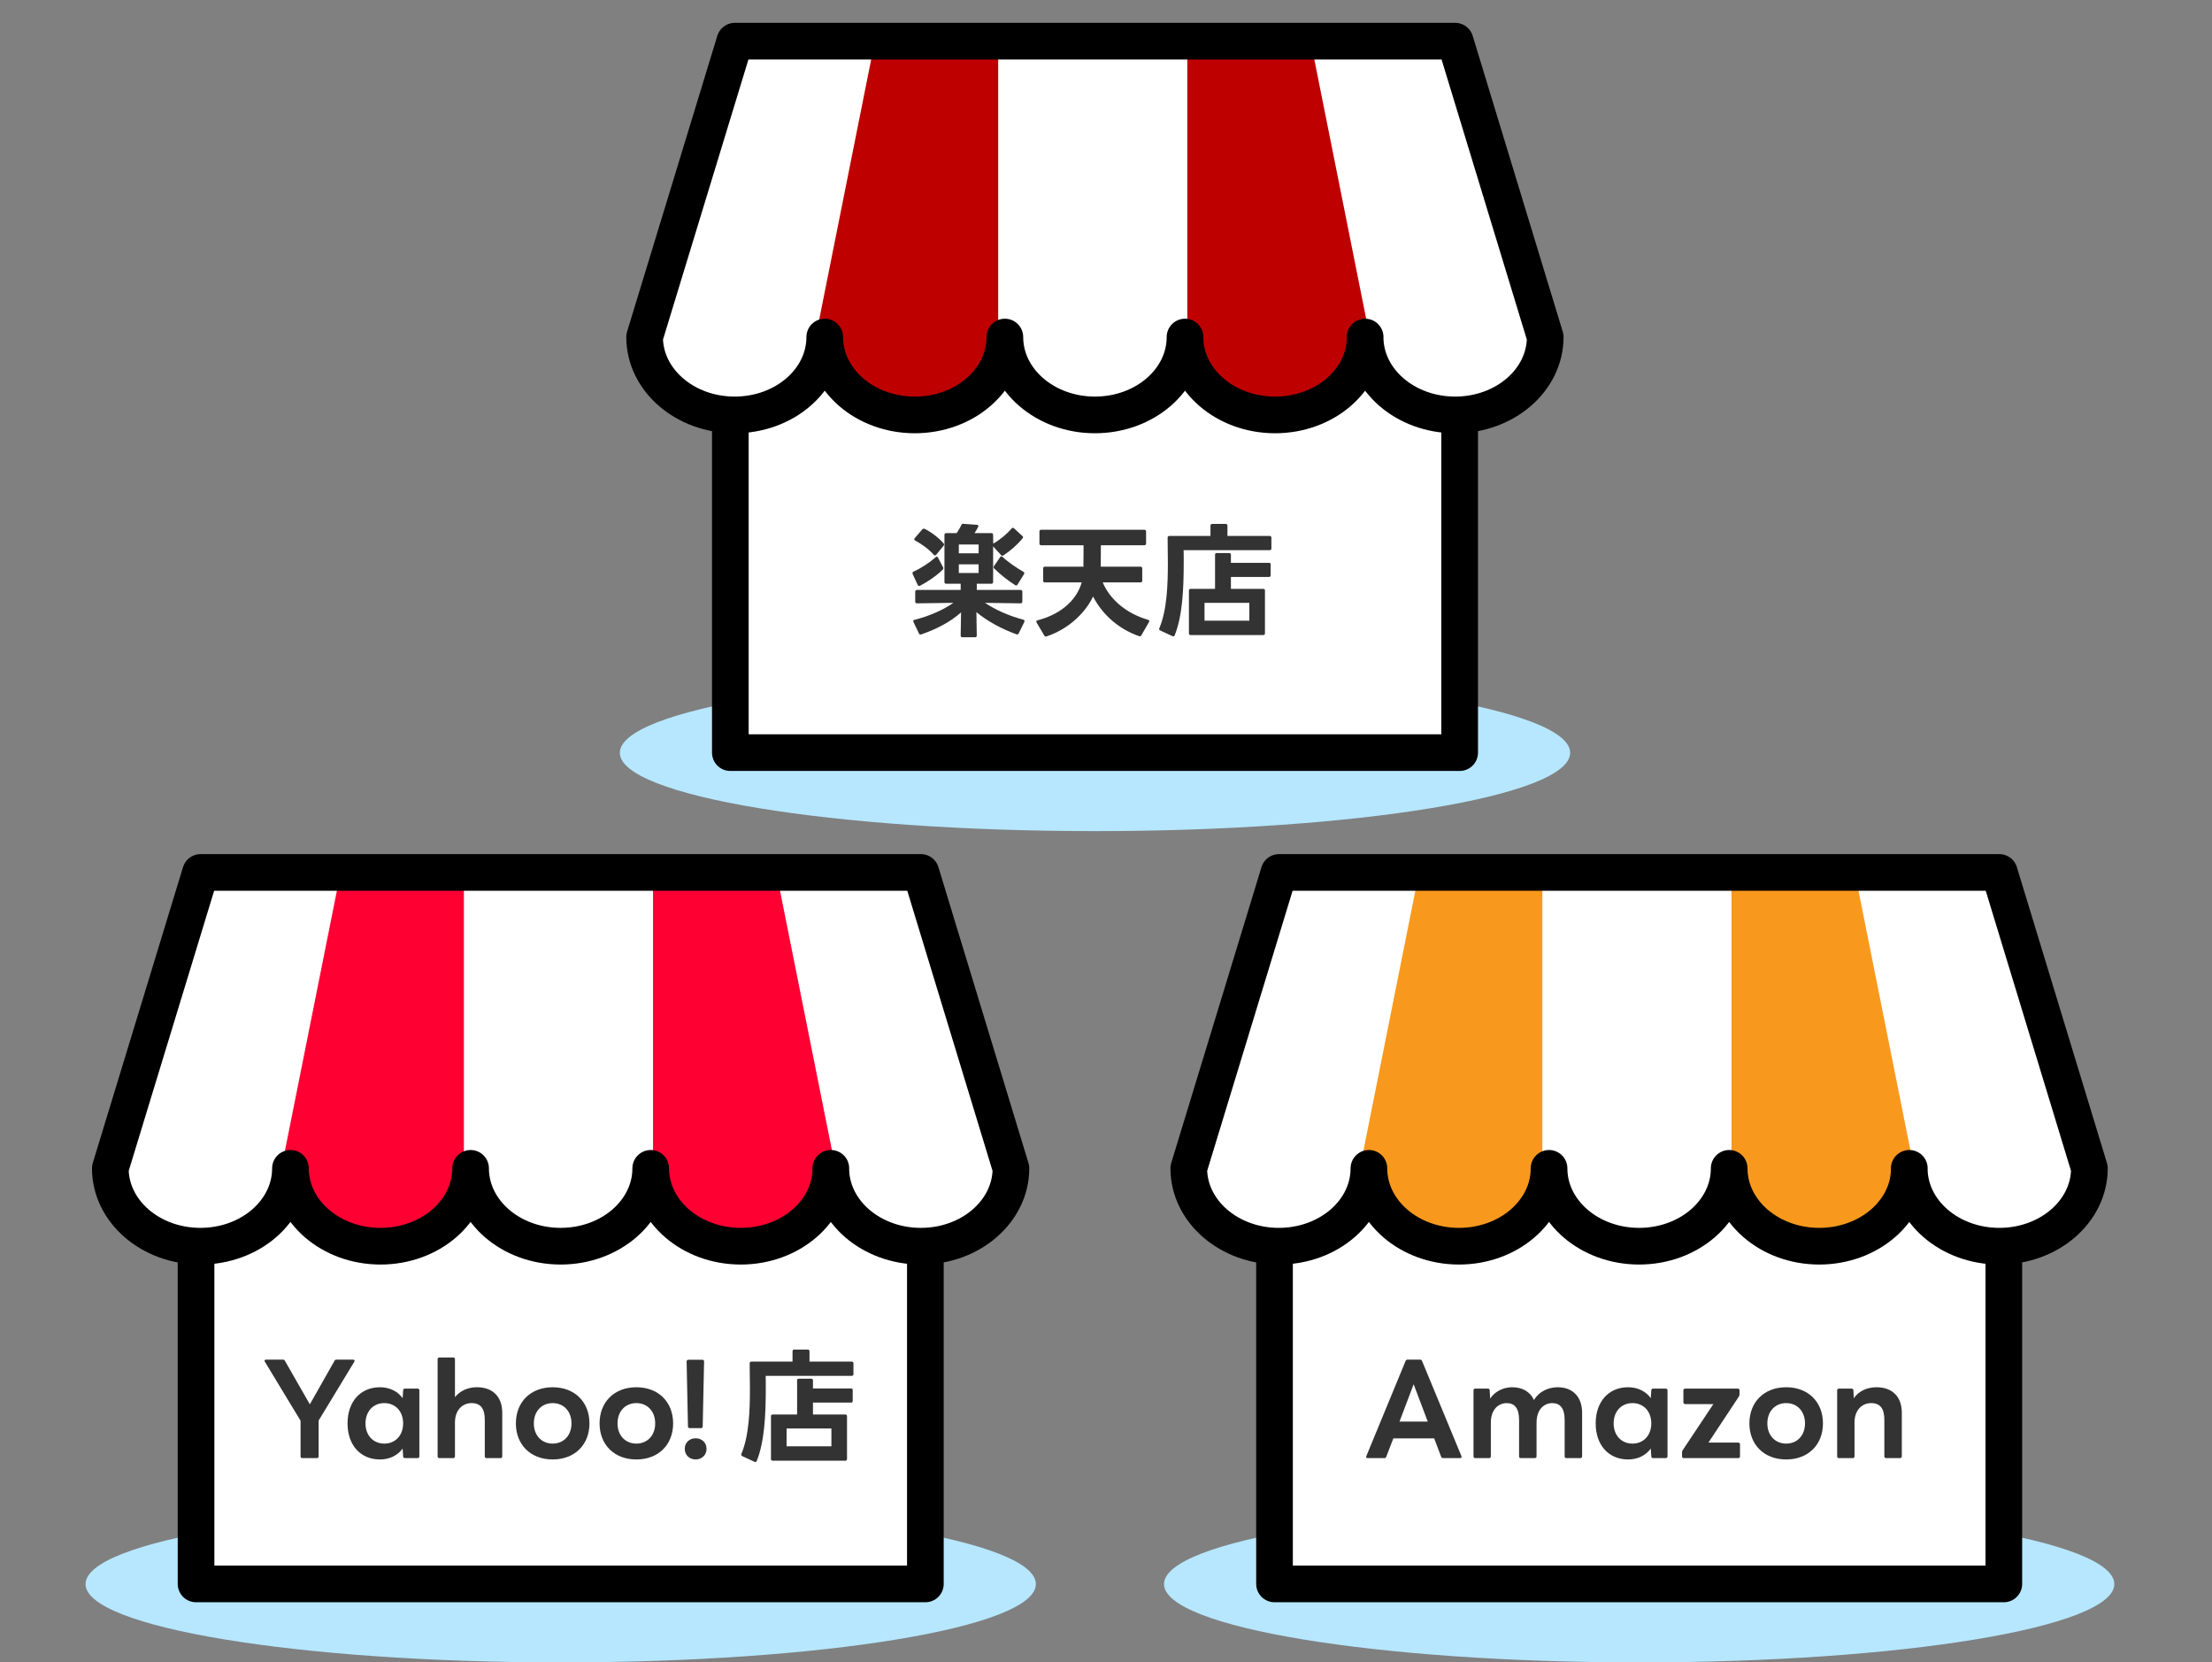 <svg width="181" height="136" viewBox="0 0 181 136" fill="none" xmlns="http://www.w3.org/2000/svg">
<rect x="0" y="0" width="181" height="136" fill="#808080" stroke="none"/>
<path d="M89.6 67.993C111.073 67.993 128.481 65.125 128.481 61.586C128.481 58.048 111.073 55.179 89.6 55.179C68.126 55.179 50.719 58.048 50.719 61.586C50.719 65.125 68.126 67.993 89.6 67.993Z" fill="#B6E7FF"/>
<path d="M119.439 28.417H59.761V61.572H119.439V28.417Z" fill="white" stroke="black" stroke-width="3" stroke-linecap="round" stroke-linejoin="round"/>
<path d="M111.705 27.206C111.705 30.725 108.407 33.576 104.335 33.576C100.263 33.576 96.965 30.725 96.965 27.206C96.965 30.725 93.667 33.576 89.595 33.576C85.523 33.576 82.225 30.725 82.225 27.206C82.225 30.725 78.927 33.576 74.855 33.576C70.784 33.576 67.485 30.725 67.485 27.206C67.485 30.725 64.187 33.576 60.115 33.576C56.044 33.576 52.746 30.725 52.746 27.206L60.129 3H119.07L126.44 27.206C126.44 30.725 123.142 33.576 119.07 33.576C114.998 33.576 111.7 30.725 111.7 27.206" fill="white"/>
<path d="M66.947 26.574L71.364 4.474H81.677V27.311C81.677 27.311 80.94 33.207 75.044 33.207C69.148 33.207 66.942 26.574 66.942 26.574H66.947Z" fill="#BF0000"/>
<path d="M111.889 26.575L107.467 4.469H97.154V27.307C97.154 27.307 97.891 33.203 103.787 33.203C109.683 33.203 111.889 26.57 111.889 26.57V26.575Z" fill="#BF0000"/>
<path d="M111.705 27.574C111.705 31.093 108.407 33.944 104.335 33.944C100.263 33.944 96.965 31.093 96.965 27.574C96.965 31.093 93.667 33.944 89.595 33.944C85.523 33.944 82.225 31.093 82.225 27.574C82.225 31.093 78.927 33.944 74.856 33.944C70.784 33.944 67.486 31.093 67.486 27.574C67.486 31.093 64.188 33.944 60.116 33.944C56.044 33.944 52.746 31.093 52.746 27.574L60.13 3.368H119.07L126.44 27.574C126.44 31.093 123.142 33.944 119.07 33.944C114.999 33.944 111.701 31.093 111.701 27.574" stroke="black" stroke-width="3" stroke-linecap="round" stroke-linejoin="round"/>
<path d="M96.12 51.973C96.089 52.054 96.019 52.085 95.937 52.044L94.934 51.578C94.853 51.537 94.833 51.477 94.863 51.396C95.492 49.916 95.562 47.839 95.562 46.055C95.562 45.528 95.552 44.403 95.542 43.988C95.542 43.897 95.593 43.846 95.684 43.846H99.049V43.005C99.049 42.914 99.099 42.863 99.19 42.863H100.295C100.386 42.863 100.437 42.914 100.437 43.005V43.846H103.892C103.984 43.846 104.034 43.897 104.034 43.988V44.87C104.034 44.961 103.984 45.011 103.892 45.011H96.85C96.86 45.113 96.86 45.68 96.86 46.005C96.86 48.264 96.748 50.423 96.12 51.973ZM97.285 48.315C97.285 48.224 97.336 48.173 97.427 48.173H99.423V45.386C99.423 45.285 99.474 45.244 99.565 45.244H100.579C100.67 45.244 100.721 45.285 100.721 45.386V46.045H103.832C103.933 46.045 103.973 46.086 103.973 46.187V47.058C103.973 47.15 103.933 47.2 103.832 47.2H100.721V48.173H103.365C103.457 48.173 103.507 48.224 103.507 48.315V51.811C103.507 51.902 103.457 51.953 103.365 51.953H97.427C97.336 51.953 97.285 51.902 97.285 51.811V48.315ZM98.562 50.777H102.23V49.318H98.562V50.777Z" fill="#333333"/>
<path d="M85.5 47.646C85.409 47.646 85.358 47.596 85.358 47.504V46.501C85.358 46.41 85.409 46.359 85.5 46.359H88.662C88.662 46.309 88.651 46.248 88.651 46.197C88.662 45.66 88.662 45.133 88.662 44.606H85.196C85.105 44.606 85.054 44.555 85.054 44.464V43.481C85.054 43.39 85.105 43.339 85.196 43.339H93.637C93.728 43.339 93.779 43.39 93.779 43.481V44.464C93.779 44.555 93.728 44.606 93.637 44.606H90.08C90.08 45.214 90.07 45.832 90.07 46.359H93.323C93.414 46.359 93.465 46.41 93.465 46.501V47.504C93.465 47.596 93.414 47.646 93.323 47.646H90.232C90.861 49.136 92.269 50.22 93.941 50.706C94.012 50.727 94.042 50.767 94.042 50.808C94.042 50.838 94.032 50.869 94.012 50.899L93.394 51.973C93.353 52.044 93.293 52.075 93.212 52.044C91.621 51.497 90.242 50.352 89.442 48.801C88.844 50.058 87.537 51.426 85.632 52.064C85.611 52.075 85.591 52.075 85.571 52.075C85.52 52.075 85.48 52.044 85.449 51.993L84.821 50.929C84.8 50.899 84.8 50.879 84.8 50.848C84.8 50.798 84.831 50.767 84.902 50.747C87.01 50.2 88.165 48.913 88.509 47.646H85.5Z" fill="#333333"/>
<path d="M77.423 47.757C77.332 47.757 77.281 47.707 77.281 47.615V43.755C77.281 43.663 77.332 43.613 77.423 43.613H78.274L78.305 43.572C78.436 43.38 78.578 43.147 78.659 42.954C78.7 42.873 78.75 42.843 78.831 42.853L79.936 42.934C80.047 42.944 80.088 43.015 80.037 43.106C79.956 43.268 79.845 43.461 79.743 43.613H81.122C81.213 43.613 81.263 43.663 81.263 43.755L81.274 44.474C81.831 44.16 82.419 43.663 82.773 43.238C82.804 43.197 82.834 43.177 82.875 43.177C82.905 43.177 82.936 43.197 82.966 43.218L83.655 43.846C83.696 43.876 83.716 43.917 83.716 43.957C83.716 43.977 83.706 44.008 83.675 44.038C83.28 44.535 82.642 45.092 82.105 45.437C82.074 45.457 82.044 45.467 82.023 45.467C81.983 45.467 81.942 45.447 81.912 45.406L81.263 44.697V47.615C81.263 47.707 81.213 47.757 81.122 47.757H79.926V48.264H83.513C83.604 48.264 83.655 48.315 83.655 48.406V49.217C83.655 49.308 83.604 49.358 83.513 49.358L80.595 49.318C81.466 49.896 82.52 50.372 83.736 50.696C83.827 50.716 83.858 50.787 83.817 50.879L83.361 51.811C83.321 51.892 83.26 51.922 83.179 51.892C81.983 51.466 80.797 50.828 79.895 50.078L79.926 51.993C79.926 52.084 79.875 52.135 79.784 52.135H78.75C78.659 52.135 78.609 52.084 78.609 51.993L78.639 50.098C77.788 50.868 76.622 51.476 75.376 51.902L75.315 51.912C75.264 51.912 75.224 51.882 75.194 51.821L74.748 50.889C74.737 50.858 74.727 50.838 74.727 50.808C74.727 50.757 74.768 50.716 74.839 50.706C76.045 50.402 77.169 49.906 78.011 49.318L75.031 49.358C74.94 49.358 74.889 49.308 74.889 49.217V48.406C74.889 48.315 74.94 48.264 75.031 48.264H78.609V47.757H77.423ZM74.677 46.957C74.666 46.926 74.666 46.906 74.666 46.886C74.666 46.835 74.687 46.795 74.748 46.764C75.376 46.481 76.024 46.055 76.561 45.589C76.592 45.558 76.622 45.538 76.653 45.538C76.693 45.538 76.734 45.569 76.754 45.619L77.169 46.41C77.18 46.44 77.19 46.46 77.19 46.491C77.19 46.531 77.169 46.562 77.139 46.602C76.643 47.099 75.893 47.605 75.285 47.919C75.254 47.93 75.234 47.94 75.204 47.94C75.163 47.94 75.123 47.909 75.092 47.849L74.677 46.957ZM75.467 43.309C75.528 43.248 75.589 43.228 75.67 43.268C76.217 43.542 76.795 43.977 77.2 44.444C77.23 44.474 77.251 44.505 77.251 44.545C77.251 44.575 77.23 44.606 77.21 44.646L76.612 45.376C76.572 45.416 76.541 45.437 76.511 45.437C76.47 45.437 76.44 45.416 76.409 45.386C76.004 44.93 75.416 44.505 74.889 44.221C74.839 44.19 74.808 44.16 74.808 44.119C74.808 44.089 74.829 44.059 74.849 44.028L75.467 43.309ZM78.457 46.876H80.078V46.166H78.457V46.876ZM78.457 45.264H80.078V44.545H78.457V45.264ZM81.841 45.579C81.871 45.528 81.902 45.508 81.942 45.508C81.973 45.508 82.003 45.528 82.034 45.558C82.52 46.014 83.159 46.44 83.736 46.774C83.787 46.805 83.817 46.845 83.817 46.886C83.817 46.916 83.807 46.947 83.787 46.977L83.26 47.828C83.229 47.879 83.189 47.899 83.148 47.899C83.128 47.899 83.098 47.889 83.067 47.869C82.49 47.504 81.861 47.008 81.355 46.511C81.324 46.481 81.304 46.44 81.304 46.4C81.304 46.369 81.314 46.339 81.334 46.308L81.841 45.579Z" fill="#333333"/>
<path d="M45.881 136C67.354 136 84.762 133.132 84.762 129.593C84.762 126.054 67.354 123.186 45.881 123.186C24.408 123.186 7 126.054 7 129.593C7 133.132 24.408 136 45.881 136Z" fill="#B6E7FF"/>
<path d="M75.72 96.424H16.042V129.579H75.72V96.424Z" fill="white" stroke="black" stroke-width="3" stroke-linecap="round" stroke-linejoin="round"/>
<path d="M67.986 95.212C67.986 98.731 64.688 101.583 60.616 101.583C56.544 101.583 53.246 98.731 53.246 95.212C53.246 98.731 49.948 101.583 45.876 101.583C41.805 101.583 38.507 98.731 38.507 95.212C38.507 98.731 35.209 101.583 31.137 101.583C27.065 101.583 23.767 98.731 23.767 95.212C23.767 98.731 20.469 101.583 16.397 101.583C12.325 101.583 9.027 98.731 9.027 95.212L16.411 71.007H75.352L82.721 95.212C82.721 98.731 79.423 101.583 75.352 101.583C71.28 101.583 67.982 98.731 67.982 95.212" fill="white"/>
<path d="M23.227 94.581L27.645 72.481H37.958V95.318C37.958 95.318 37.221 101.214 31.325 101.214C25.429 101.214 23.223 94.581 23.223 94.581H23.227Z" fill="#FF0033"/>
<path d="M68.17 94.581L63.748 72.476H53.435V95.313C53.435 95.313 54.172 101.209 60.068 101.209C65.964 101.209 68.17 94.576 68.17 94.576V94.581Z" fill="#FF0033"/>
<path d="M67.986 95.581C67.986 99.1 64.688 101.951 60.616 101.951C56.544 101.951 53.246 99.1 53.246 95.581C53.246 99.1 49.948 101.951 45.876 101.951C41.805 101.951 38.507 99.1 38.507 95.581C38.507 99.1 35.209 101.951 31.137 101.951C27.065 101.951 23.767 99.1 23.767 95.581C23.767 99.1 20.469 101.951 16.397 101.951C12.325 101.951 9.027 99.1 9.027 95.581L16.411 71.375H75.352L82.721 95.581C82.721 99.1 79.423 101.951 75.352 101.951C71.28 101.951 67.982 99.1 67.982 95.581" stroke="black" stroke-width="3" stroke-linecap="round" stroke-linejoin="round"/>
<path d="M61.921 119.519C61.891 119.6 61.819 119.63 61.739 119.59L60.735 119.124C60.654 119.083 60.634 119.022 60.664 118.941C61.293 117.462 61.364 115.384 61.364 113.601C61.364 113.074 61.353 111.949 61.343 111.534C61.343 111.442 61.394 111.392 61.485 111.392H64.85V110.551C64.85 110.459 64.9 110.409 64.991 110.409H66.096C66.187 110.409 66.238 110.459 66.238 110.551V111.392H69.693C69.785 111.392 69.835 111.442 69.835 111.534V112.415C69.835 112.506 69.785 112.557 69.693 112.557H62.651C62.661 112.658 62.661 113.226 62.661 113.55C62.661 115.81 62.549 117.968 61.921 119.519ZM63.086 115.861C63.086 115.769 63.137 115.719 63.228 115.719H65.224V112.932C65.224 112.831 65.275 112.79 65.366 112.79H66.38C66.471 112.79 66.522 112.831 66.522 112.932V113.591H69.633C69.734 113.591 69.774 113.631 69.774 113.733V114.604C69.774 114.695 69.734 114.746 69.633 114.746H66.522V115.719H69.166C69.258 115.719 69.308 115.769 69.308 115.861V119.357C69.308 119.448 69.258 119.499 69.166 119.499H63.228C63.137 119.499 63.086 119.448 63.086 119.357V115.861ZM64.363 118.323H68.031V116.864H64.363V118.323Z" fill="#333333"/>
<path d="M56.436 116.834C56.345 116.834 56.294 116.793 56.294 116.692L56.183 111.382C56.183 111.301 56.244 111.24 56.325 111.24H57.47C57.561 111.24 57.612 111.301 57.612 111.382L57.5 116.692C57.5 116.793 57.45 116.834 57.358 116.834H56.436ZM56.031 118.526C56.031 118.019 56.416 117.664 56.922 117.664C57.429 117.664 57.814 118.019 57.814 118.526C57.814 119.033 57.429 119.397 56.922 119.397C56.416 119.397 56.031 119.033 56.031 118.526Z" fill="#333333"/>
<path d="M52.071 119.397C50.247 119.397 49.061 118.171 49.061 116.449C49.061 114.716 50.247 113.49 52.071 113.49C53.895 113.49 55.08 114.716 55.08 116.449C55.08 118.171 53.895 119.397 52.071 119.397ZM50.53 116.449C50.53 117.421 51.159 118.1 52.071 118.1C52.983 118.1 53.611 117.421 53.611 116.449C53.611 115.466 52.983 114.787 52.071 114.787C51.159 114.787 50.53 115.466 50.53 116.449Z" fill="#333333"/>
<path d="M45.223 119.397C43.399 119.397 42.213 118.171 42.213 116.449C42.213 114.716 43.399 113.49 45.223 113.49C47.047 113.49 48.233 114.716 48.233 116.449C48.233 118.171 47.047 119.397 45.223 119.397ZM43.682 116.449C43.682 117.421 44.311 118.1 45.223 118.1C46.135 118.1 46.763 117.421 46.763 116.449C46.763 115.466 46.135 114.787 45.223 114.787C44.311 114.787 43.682 115.466 43.682 116.449Z" fill="#333333"/>
<path d="M35.95 119.286C35.859 119.286 35.808 119.235 35.808 119.144V111.199C35.808 111.108 35.859 111.057 35.95 111.057H37.085C37.176 111.057 37.227 111.108 37.227 111.199V114.3C37.663 113.753 38.331 113.489 39.02 113.489C40.338 113.489 41.098 114.28 41.098 115.587V119.144C41.098 119.235 41.037 119.286 40.956 119.286H39.811C39.72 119.286 39.669 119.235 39.669 119.144V116.165C39.669 115.222 39.325 114.787 38.585 114.787C37.886 114.787 37.227 115.303 37.227 116.388V119.144C37.227 119.235 37.176 119.286 37.085 119.286H35.95Z" fill="#333333"/>
<path d="M31.093 119.397C29.471 119.397 28.438 118.192 28.438 116.449C28.438 114.695 29.471 113.49 31.093 113.49C31.883 113.49 32.542 113.824 32.947 114.381L32.987 113.743C32.987 113.642 33.048 113.601 33.139 113.601H34.163C34.254 113.601 34.315 113.652 34.315 113.743V119.144C34.315 119.235 34.254 119.286 34.163 119.286H33.139C33.048 119.286 32.987 119.245 32.987 119.144L32.947 118.506C32.542 119.063 31.883 119.397 31.093 119.397ZM29.907 116.449C29.907 117.421 30.535 118.1 31.447 118.1C32.359 118.1 32.987 117.421 32.987 116.449C32.987 115.466 32.359 114.787 31.447 114.787C30.535 114.787 29.907 115.466 29.907 116.449Z" fill="#333333"/>
<path d="M24.735 119.286C24.644 119.286 24.593 119.235 24.593 119.144V116.226L21.674 111.402C21.654 111.372 21.644 111.351 21.644 111.331C21.644 111.27 21.695 111.23 21.776 111.23H23.154C23.235 111.23 23.286 111.26 23.316 111.331L25.353 114.888L27.369 111.331C27.4 111.26 27.461 111.23 27.532 111.23H28.89C29.001 111.23 29.052 111.311 28.991 111.402L26.072 116.215V119.144C26.072 119.235 26.022 119.286 25.931 119.286H24.735Z" fill="#333333"/>
<path d="M134.127 136C155.601 136 173.008 133.131 173.008 129.593C173.008 126.054 155.601 123.186 134.127 123.186C112.654 123.186 95.247 126.054 95.247 129.593C95.247 133.131 112.654 136 134.127 136Z" fill="#B6E7FF"/>
<path d="M163.966 96.423H104.289V129.579H163.966V96.423Z" fill="white" stroke="black" stroke-width="3" stroke-linecap="round" stroke-linejoin="round"/>
<path d="M156.233 95.212C156.233 98.731 152.935 101.583 148.863 101.583C144.791 101.583 141.493 98.731 141.493 95.212C141.493 98.731 138.195 101.583 134.123 101.583C130.051 101.583 126.753 98.731 126.753 95.212C126.753 98.731 123.455 101.583 119.383 101.583C115.311 101.583 112.013 98.731 112.013 95.212C112.013 98.731 108.715 101.583 104.643 101.583C100.571 101.583 97.273 98.731 97.273 95.212L104.657 71.007H163.598L170.968 95.212C170.968 98.731 167.67 101.583 163.598 101.583C159.526 101.583 156.228 98.731 156.228 95.212" fill="white"/>
<path d="M111.474 94.581L115.891 72.481H126.205V95.318C126.205 95.318 125.468 101.214 119.572 101.214C113.676 101.214 111.469 94.581 111.469 94.581H111.474Z" fill="#F8991D"/>
<path d="M156.417 94.581L151.995 72.476H141.682V95.313C141.682 95.313 142.419 101.209 148.315 101.209C154.21 101.209 156.417 94.576 156.417 94.576V94.581Z" fill="#F8991D"/>
<path d="M156.233 95.581C156.233 99.1 152.935 101.951 148.863 101.951C144.791 101.951 141.493 99.1 141.493 95.581C141.493 99.1 138.195 101.951 134.123 101.951C130.051 101.951 126.753 99.1 126.753 95.581C126.753 99.1 123.455 101.951 119.383 101.951C115.311 101.951 112.013 99.1 112.013 95.581C112.013 99.1 108.715 101.951 104.643 101.951C100.571 101.951 97.273 99.1 97.273 95.581L104.657 71.375H163.598L170.968 95.581C170.968 99.1 167.67 101.951 163.598 101.951C159.526 101.951 156.228 99.1 156.228 95.581" stroke="black" stroke-width="3" stroke-linecap="round" stroke-linejoin="round"/>
<path d="M150.471 119.286C150.38 119.286 150.329 119.235 150.329 119.144V113.743C150.329 113.652 150.38 113.601 150.471 113.601H151.505C151.586 113.601 151.657 113.642 151.657 113.743L151.687 114.391C152.103 113.783 152.812 113.49 153.542 113.49C154.859 113.49 155.619 114.28 155.619 115.587V119.144C155.619 119.235 155.558 119.286 155.477 119.286H154.332C154.241 119.286 154.19 119.235 154.19 119.144V116.165C154.19 115.222 153.846 114.787 153.106 114.787C152.407 114.787 151.748 115.303 151.748 116.388V119.144C151.748 119.235 151.697 119.286 151.606 119.286H150.471Z" fill="#333333"/>
<path d="M146.157 119.397C144.333 119.397 143.147 118.171 143.147 116.449C143.147 114.716 144.333 113.49 146.157 113.49C147.981 113.49 149.166 114.716 149.166 116.449C149.166 118.171 147.981 119.397 146.157 119.397ZM144.616 116.449C144.616 117.421 145.245 118.1 146.157 118.1C147.069 118.1 147.697 117.421 147.697 116.449C147.697 115.466 147.069 114.787 146.157 114.787C145.245 114.787 144.616 115.466 144.616 116.449Z" fill="#333333"/>
<path d="M137.777 119.286C137.696 119.286 137.635 119.235 137.635 119.144V118.8C137.635 118.739 137.666 118.678 137.696 118.627L140.199 114.868H137.889C137.808 114.868 137.747 114.807 137.747 114.716V113.743C137.747 113.652 137.808 113.601 137.889 113.601H142.196C142.287 113.601 142.338 113.652 142.338 113.743V114.077C142.338 114.138 142.317 114.189 142.287 114.25L139.794 118.019H142.236C142.327 118.019 142.378 118.08 142.378 118.171V119.144C142.378 119.235 142.327 119.286 142.236 119.286H137.777Z" fill="#333333"/>
<path d="M133.224 119.397C131.602 119.397 130.569 118.192 130.569 116.449C130.569 114.695 131.602 113.49 133.224 113.49C134.014 113.49 134.673 113.824 135.078 114.381L135.119 113.743C135.119 113.642 135.18 113.601 135.271 113.601H136.294C136.386 113.601 136.446 113.652 136.446 113.743V119.144C136.446 119.235 136.386 119.286 136.294 119.286H135.271C135.18 119.286 135.119 119.245 135.119 119.144L135.078 118.506C134.673 119.063 134.014 119.397 133.224 119.397ZM132.038 116.449C132.038 117.421 132.667 118.1 133.579 118.1C134.491 118.1 135.119 117.421 135.119 116.449C135.119 115.466 134.491 114.787 133.579 114.787C132.667 114.787 132.038 115.466 132.038 116.449Z" fill="#333333"/>
<path d="M120.714 119.286C120.622 119.286 120.572 119.235 120.572 119.144V113.743C120.572 113.652 120.622 113.601 120.714 113.601H121.747C121.828 113.601 121.899 113.642 121.899 113.743L121.93 114.422C122.335 113.814 123.024 113.49 123.733 113.49C124.585 113.49 125.213 113.864 125.517 114.533C125.932 113.844 126.682 113.49 127.463 113.49C128.699 113.49 129.459 114.28 129.459 115.587V119.144C129.459 119.235 129.398 119.286 129.317 119.286H128.172C128.081 119.286 128.03 119.235 128.03 119.144V116.165C128.03 115.222 127.675 114.787 127.017 114.787C126.348 114.787 125.73 115.303 125.73 116.388V119.144C125.73 119.235 125.669 119.286 125.588 119.286H124.443C124.352 119.286 124.301 119.235 124.301 119.144V116.165C124.301 115.222 123.946 114.787 123.288 114.787C122.619 114.787 121.99 115.303 121.99 116.388V119.144C121.99 119.235 121.94 119.286 121.849 119.286H120.714Z" fill="#333333"/>
<path d="M111.913 119.286C111.812 119.286 111.751 119.225 111.802 119.124L115.014 111.341C115.044 111.26 115.105 111.23 115.176 111.23H116.2C116.281 111.23 116.331 111.26 116.362 111.341L119.584 119.124C119.594 119.144 119.594 119.164 119.594 119.185C119.594 119.245 119.554 119.286 119.473 119.286H118.085C118.014 119.286 117.953 119.256 117.922 119.175L117.355 117.675H114.011L113.433 119.175C113.403 119.256 113.352 119.286 113.271 119.286H111.913ZM114.517 116.297H116.828L115.673 113.246L114.517 116.297Z" fill="#333333"/>
</svg>

